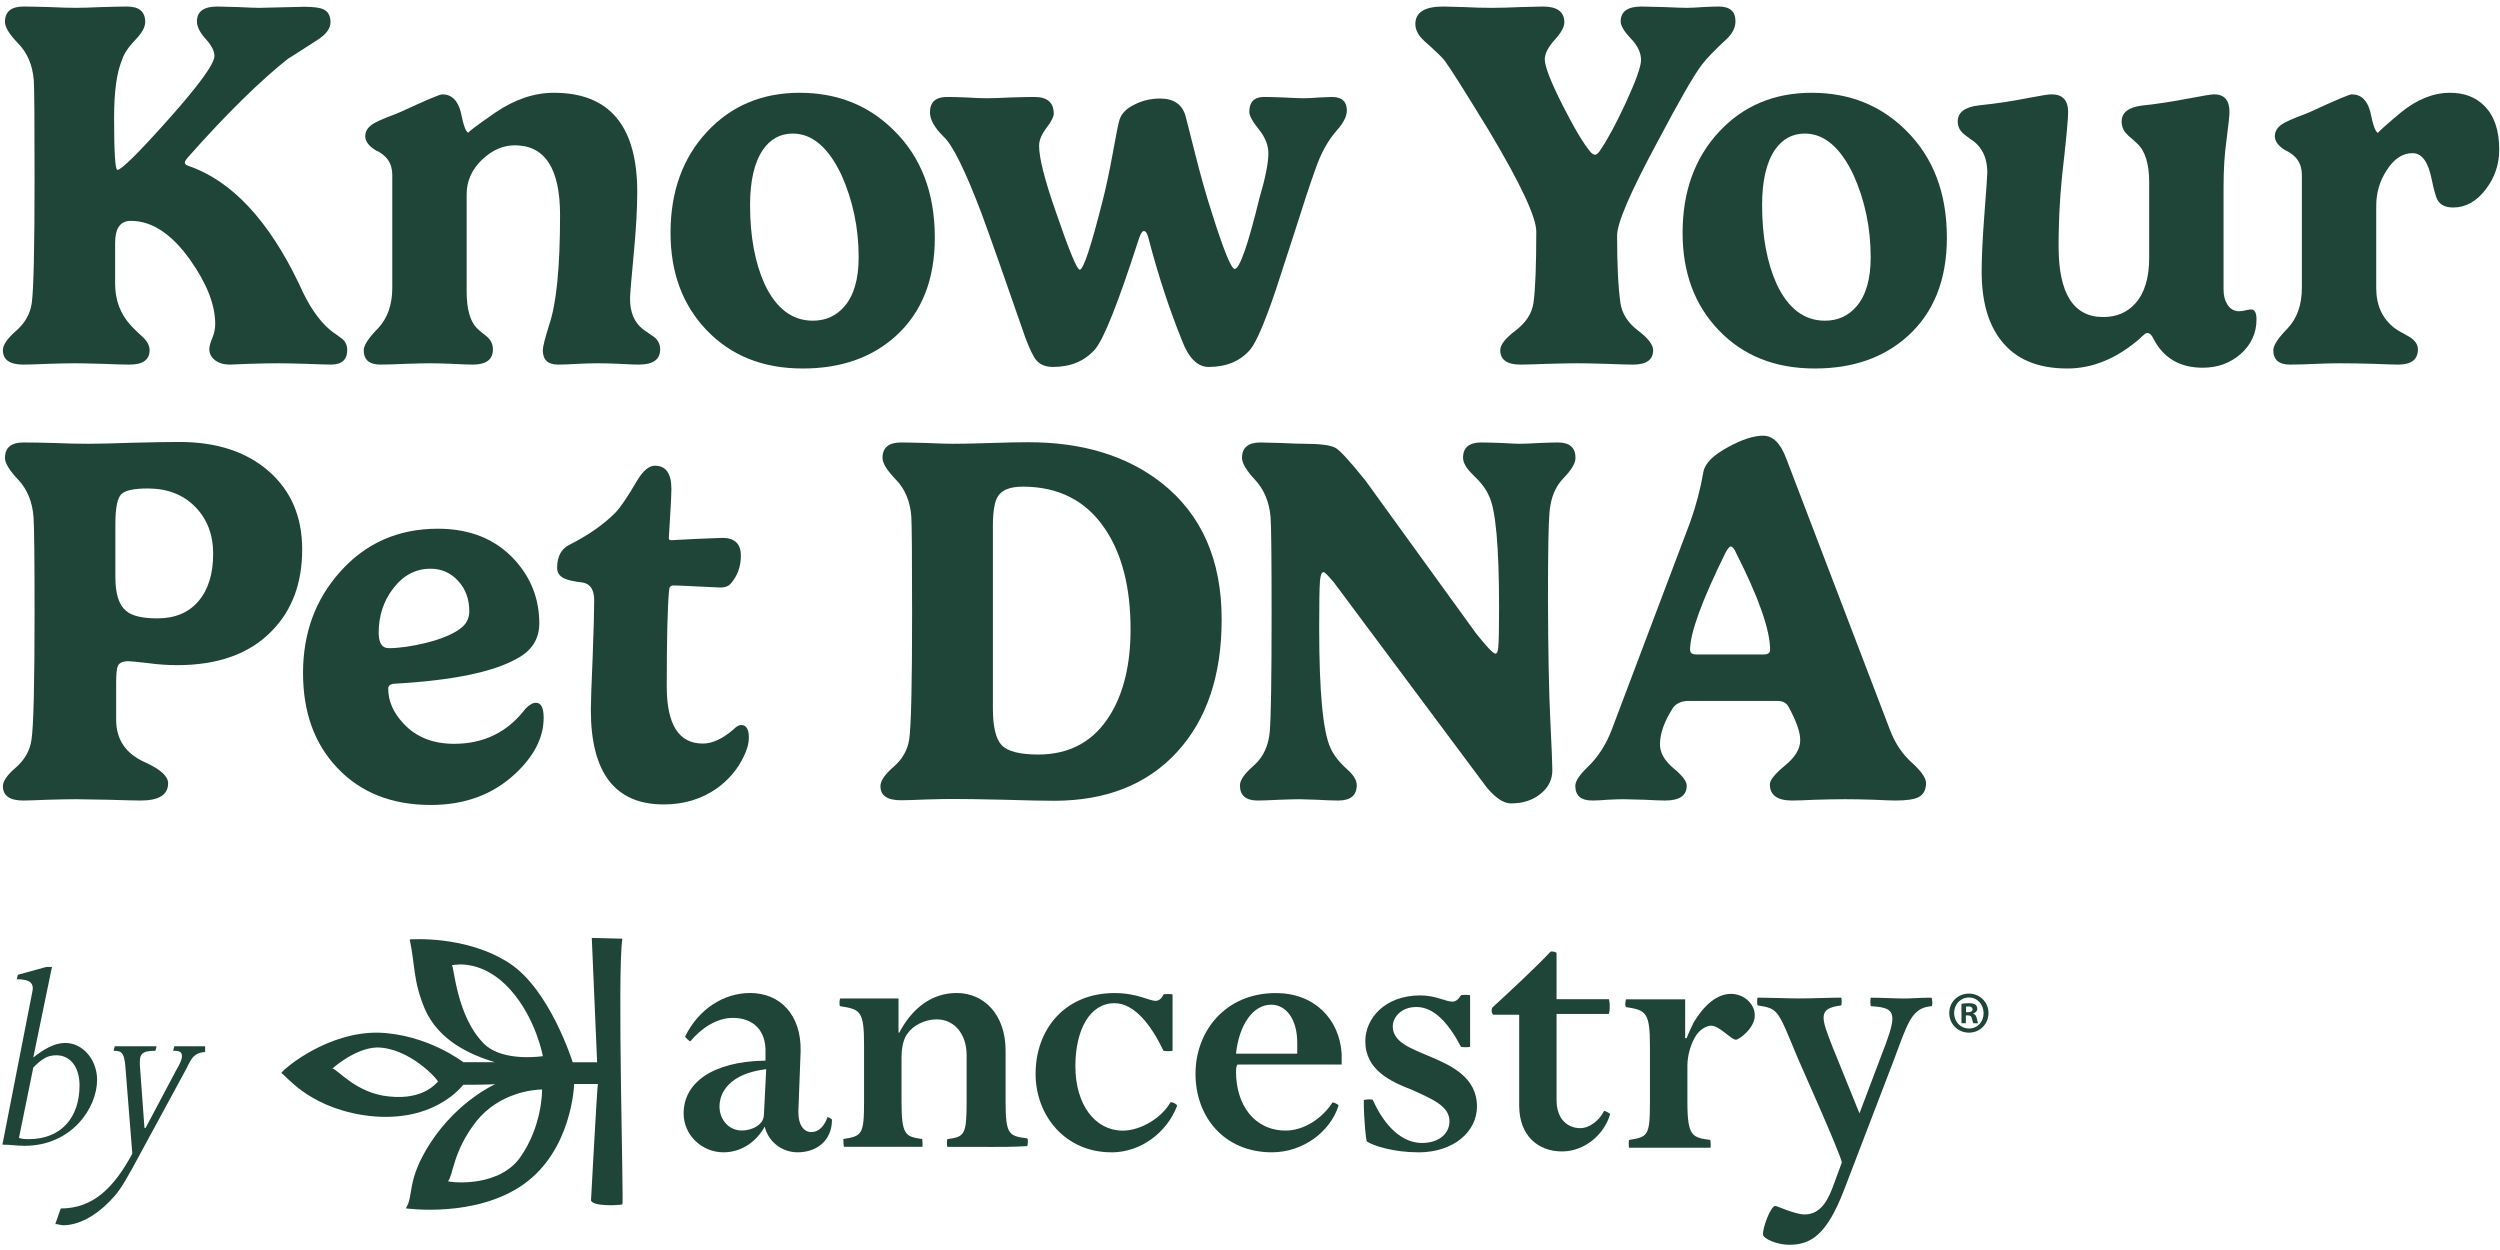 <svg width="80" height="40" viewBox="0 0 80 40" fill="none" xmlns="http://www.w3.org/2000/svg">
<g clip-path="url(#clip0_114_14665)">
<path d="M3.758 5.436C3.884 5.436 4.428 4.898 5.388 3.822C6.371 2.718 6.862 2.041 6.862 1.79C6.862 1.634 6.769 1.452 6.582 1.246C6.396 1.04 6.302 0.853 6.302 0.686C6.302 0.368 6.519 0.209 6.953 0.209C7.068 0.209 7.288 0.215 7.612 0.226C7.941 0.242 8.169 0.251 8.295 0.251C8.416 0.251 8.657 0.245 9.02 0.234C9.382 0.223 9.621 0.217 9.736 0.217C10.033 0.217 10.239 0.245 10.354 0.301C10.502 0.373 10.576 0.51 10.576 0.711C10.576 0.911 10.436 1.101 10.156 1.279C9.503 1.703 9.195 1.898 9.234 1.865C8.317 2.59 7.241 3.649 6.006 5.043C5.945 5.115 5.915 5.168 5.915 5.202C5.915 5.246 5.948 5.28 6.014 5.302C7.408 5.776 8.597 7.045 9.58 9.107C9.871 9.771 10.2 10.256 10.568 10.563C10.623 10.607 10.7 10.663 10.798 10.73C10.875 10.786 10.93 10.828 10.963 10.855C11.062 10.944 11.111 11.059 11.111 11.198C11.111 11.51 10.938 11.667 10.592 11.667C10.483 11.667 10.211 11.658 9.777 11.642C9.349 11.63 9.066 11.625 8.929 11.625C8.666 11.625 8.35 11.63 7.982 11.642L7.356 11.667C7.159 11.667 7 11.619 6.879 11.524C6.758 11.43 6.698 11.312 6.698 11.173C6.698 11.084 6.731 10.964 6.796 10.813C6.857 10.663 6.887 10.515 6.887 10.37C6.887 9.757 6.621 9.074 6.088 8.321C5.495 7.485 4.861 7.067 4.186 7.067C3.851 7.067 3.684 7.301 3.684 7.769V9.074C3.684 9.604 3.851 10.05 4.186 10.412C4.235 10.468 4.301 10.535 4.384 10.613L4.581 10.797C4.719 10.931 4.787 11.067 4.787 11.207C4.787 11.513 4.573 11.667 4.145 11.667C3.953 11.667 3.659 11.658 3.264 11.642C2.869 11.63 2.583 11.625 2.407 11.625C2.215 11.625 1.93 11.63 1.551 11.642C1.167 11.658 0.898 11.667 0.744 11.667C0.31 11.667 0.093 11.513 0.093 11.207C0.093 11.039 0.231 10.836 0.505 10.596C0.796 10.345 0.966 10.047 1.016 9.701C1.076 9.277 1.106 7.937 1.106 5.679C1.106 3.861 1.098 2.827 1.082 2.576C1.043 2.085 0.876 1.689 0.579 1.388C0.299 1.098 0.159 0.87 0.159 0.702C0.159 0.373 0.357 0.209 0.752 0.209C0.917 0.209 1.191 0.215 1.576 0.226C1.954 0.242 2.234 0.251 2.416 0.251C2.608 0.251 2.893 0.242 3.272 0.226C3.651 0.215 3.914 0.209 4.063 0.209C4.452 0.209 4.647 0.373 4.647 0.702C4.647 0.864 4.546 1.051 4.342 1.263C4.106 1.508 3.961 1.726 3.906 1.915C3.736 2.311 3.651 2.927 3.651 3.763C3.651 4.878 3.686 5.436 3.758 5.436Z" fill="#1E4537"/>
<path d="M20.392 6.147C20.392 6.671 20.354 7.34 20.277 8.154C20.2 8.963 20.161 9.431 20.161 9.559C20.161 9.988 20.296 10.312 20.565 10.529L20.96 10.805C21.07 10.906 21.125 11.031 21.125 11.182C21.125 11.505 20.897 11.667 20.441 11.667C20.299 11.667 20.09 11.658 19.816 11.642C19.536 11.63 19.316 11.625 19.157 11.625C18.97 11.625 18.751 11.63 18.498 11.642C18.24 11.658 18.026 11.667 17.856 11.667C17.532 11.667 17.37 11.513 17.37 11.207C17.37 11.101 17.439 10.828 17.576 10.387C17.806 9.718 17.922 8.55 17.922 6.883C17.922 5.394 17.439 4.65 16.472 4.65C16.105 4.65 15.761 4.798 15.443 5.093C15.103 5.411 14.933 5.785 14.933 6.214V9.325C14.933 9.883 15.04 10.273 15.254 10.496C15.298 10.54 15.358 10.593 15.435 10.655C15.523 10.722 15.578 10.766 15.6 10.789C15.715 10.895 15.773 11.025 15.773 11.182C15.773 11.505 15.558 11.667 15.13 11.667C14.971 11.667 14.743 11.658 14.447 11.642C14.145 11.63 13.922 11.625 13.78 11.625C13.604 11.625 13.343 11.63 12.997 11.642C12.652 11.658 12.377 11.667 12.174 11.667C11.817 11.667 11.639 11.513 11.639 11.207C11.639 11.051 11.792 10.816 12.1 10.504C12.402 10.181 12.553 9.749 12.553 9.208V5.595C12.553 5.227 12.372 4.962 12.009 4.801C11.795 4.667 11.688 4.519 11.688 4.357C11.688 4.173 11.801 4.026 12.026 3.914C12.097 3.875 12.215 3.822 12.38 3.755C12.588 3.677 12.737 3.619 12.825 3.579C13.632 3.206 14.073 3.019 14.15 3.019C14.447 3.019 14.644 3.206 14.743 3.579C14.831 4.026 14.916 4.249 14.998 4.249C14.944 4.249 15.226 4.034 15.847 3.605C16.467 3.181 17.093 2.969 17.724 2.969C19.503 2.969 20.392 4.028 20.392 6.147Z" fill="#1E4537"/>
<path d="M25.369 4.274C24.974 4.274 24.655 4.446 24.414 4.792C24.139 5.194 24.002 5.785 24.002 6.565C24.002 7.563 24.158 8.408 24.471 9.099C24.839 9.874 25.352 10.262 26.011 10.262C26.428 10.262 26.769 10.106 27.032 9.793C27.329 9.442 27.477 8.921 27.477 8.229C27.477 7.287 27.29 6.403 26.917 5.578C26.5 4.709 25.984 4.274 25.369 4.274ZM21.457 7.452C21.457 6.13 21.847 5.051 22.627 4.215C23.401 3.384 24.389 2.969 25.591 2.969C26.793 2.969 27.798 3.37 28.605 4.173C29.478 5.032 29.914 6.175 29.914 7.602C29.914 8.946 29.5 9.994 28.671 10.747C27.902 11.444 26.909 11.792 25.69 11.792C24.416 11.792 23.39 11.382 22.61 10.563C21.842 9.76 21.457 8.723 21.457 7.452Z" fill="#1E4537"/>
<path d="M36.759 7.652C36.72 7.479 36.668 7.393 36.602 7.393C36.553 7.393 36.501 7.474 36.446 7.635C35.787 9.682 35.318 10.864 35.038 11.181C34.708 11.555 34.261 11.742 33.695 11.742C33.459 11.742 33.281 11.669 33.16 11.524C33.072 11.424 32.957 11.187 32.814 10.813C32.161 8.929 31.697 7.613 31.423 6.866C30.896 5.472 30.487 4.641 30.196 4.374C29.905 4.089 29.759 3.83 29.759 3.596C29.759 3.267 29.941 3.103 30.303 3.103C30.457 3.103 30.668 3.108 30.937 3.119C31.206 3.136 31.42 3.144 31.579 3.144C31.733 3.144 31.983 3.136 32.328 3.119C32.68 3.108 32.938 3.103 33.103 3.103C33.514 3.103 33.72 3.281 33.72 3.638C33.72 3.738 33.643 3.889 33.49 4.089C33.33 4.296 33.251 4.488 33.251 4.667C33.251 5.057 33.432 5.768 33.794 6.799C34.212 8.02 34.464 8.631 34.552 8.631C34.667 8.631 34.909 7.906 35.276 6.456C35.386 6.033 35.499 5.506 35.614 4.876C35.713 4.318 35.782 3.975 35.82 3.847C35.88 3.635 36.048 3.465 36.322 3.337C36.569 3.214 36.836 3.153 37.121 3.153C37.555 3.153 37.827 3.337 37.936 3.705L38.233 4.876C38.419 5.617 38.598 6.25 38.768 6.774C39.152 7.995 39.399 8.606 39.509 8.606C39.668 8.606 39.932 7.853 40.3 6.348C40.492 5.695 40.588 5.216 40.588 4.909C40.588 4.647 40.486 4.391 40.283 4.14C40.08 3.889 39.978 3.702 39.978 3.579C39.978 3.262 40.135 3.103 40.448 3.103C40.569 3.103 40.78 3.108 41.082 3.119C41.389 3.136 41.601 3.144 41.716 3.144C41.842 3.144 42.01 3.136 42.218 3.119C42.421 3.108 42.556 3.103 42.622 3.103C42.94 3.103 43.099 3.248 43.099 3.538C43.099 3.721 42.992 3.933 42.778 4.173C42.498 4.491 42.273 4.895 42.103 5.386C41.933 5.854 41.708 6.534 41.428 7.426L40.827 9.275C40.475 10.312 40.203 10.947 40.011 11.181C39.693 11.555 39.248 11.742 38.677 11.742C38.321 11.742 38.035 11.457 37.821 10.889C37.415 9.885 37.061 8.806 36.759 7.652Z" fill="#1E4537"/>
<path d="M51.747 7.535C51.747 8.489 51.783 9.208 51.854 9.693C51.903 10.039 52.096 10.337 52.43 10.588C52.743 10.828 52.9 11.034 52.9 11.207C52.9 11.513 52.686 11.667 52.257 11.667C52.098 11.667 51.804 11.658 51.376 11.642C50.954 11.63 50.652 11.625 50.471 11.625C50.278 11.625 49.968 11.63 49.54 11.642C49.106 11.658 48.813 11.667 48.659 11.667C48.225 11.667 48.008 11.513 48.008 11.207C48.008 11.034 48.168 10.828 48.486 10.588C48.826 10.331 49.021 10.033 49.071 9.693C49.131 9.264 49.161 8.503 49.161 7.41C49.161 6.953 48.664 5.89 47.671 4.223C46.902 2.963 46.422 2.202 46.23 1.94C46.142 1.829 45.928 1.622 45.587 1.321C45.39 1.143 45.291 0.959 45.291 0.769C45.291 0.396 45.587 0.209 46.18 0.209C46.296 0.209 46.513 0.215 46.831 0.226C47.155 0.242 47.454 0.251 47.728 0.251C48.003 0.251 48.313 0.242 48.659 0.226C49.005 0.215 49.244 0.209 49.375 0.209C49.831 0.209 50.059 0.379 50.059 0.719C50.059 0.864 49.955 1.051 49.746 1.279C49.537 1.514 49.433 1.72 49.433 1.898C49.433 2.127 49.625 2.62 50.009 3.379C50.383 4.115 50.682 4.614 50.907 4.876C50.956 4.926 51.003 4.951 51.047 4.951C51.08 4.951 51.124 4.917 51.179 4.851C51.42 4.505 51.7 3.989 52.019 3.303C52.348 2.59 52.513 2.13 52.513 1.923C52.513 1.689 52.406 1.461 52.192 1.238C51.972 1.009 51.862 0.825 51.862 0.686C51.862 0.368 52.084 0.209 52.529 0.209C52.645 0.209 52.883 0.215 53.246 0.226C53.608 0.242 53.852 0.251 53.978 0.251C54.105 0.251 54.278 0.242 54.497 0.226C54.717 0.215 54.884 0.209 54.999 0.209C55.356 0.209 55.535 0.365 55.535 0.677C55.535 0.884 55.439 1.076 55.247 1.254C54.873 1.6 54.612 1.87 54.464 2.066C54.223 2.372 53.737 3.217 53.007 4.6C52.167 6.161 51.747 7.139 51.747 7.535Z" fill="#1E4537"/>
<path d="M57.754 4.274C57.359 4.274 57.041 4.446 56.799 4.792C56.525 5.194 56.387 5.785 56.387 6.565C56.387 7.563 56.544 8.408 56.857 9.099C57.225 9.874 57.738 10.262 58.397 10.262C58.814 10.262 59.154 10.106 59.418 9.793C59.714 9.442 59.862 8.921 59.862 8.229C59.862 7.287 59.676 6.403 59.303 5.578C58.885 4.709 58.369 4.274 57.754 4.274ZM53.843 7.452C53.843 6.13 54.233 5.051 55.012 4.215C55.786 3.384 56.774 2.969 57.977 2.969C59.179 2.969 60.184 3.37 60.991 4.173C61.863 5.032 62.3 6.175 62.3 7.602C62.3 8.946 61.885 9.994 61.056 10.747C60.288 11.444 59.294 11.792 58.075 11.792C56.802 11.792 55.775 11.382 54.996 10.563C54.227 9.76 53.843 8.723 53.843 7.452Z" fill="#1E4537"/>
<path d="M71.154 9.266C71.154 9.45 71.192 9.606 71.269 9.735C71.362 9.885 71.491 9.96 71.656 9.96C71.716 9.96 71.788 9.949 71.87 9.927C71.947 9.91 72.002 9.902 72.035 9.902C72.15 9.902 72.208 10.008 72.208 10.22C72.208 10.655 72.04 11.023 71.705 11.324C71.37 11.619 70.964 11.767 70.487 11.767C69.751 11.767 69.224 11.455 68.906 10.83C68.851 10.713 68.785 10.655 68.708 10.655C68.669 10.655 68.59 10.716 68.469 10.839C67.733 11.474 66.962 11.792 66.155 11.792C65.2 11.792 64.492 11.491 64.031 10.889C63.619 10.365 63.413 9.632 63.413 8.689C63.413 8.221 63.443 7.596 63.504 6.816C63.564 6.035 63.594 5.606 63.594 5.528C63.594 5.132 63.479 4.823 63.248 4.6C63.199 4.55 63.13 4.497 63.042 4.441L62.853 4.299C62.716 4.187 62.647 4.051 62.647 3.889C62.647 3.593 62.878 3.42 63.339 3.37C63.877 3.315 64.398 3.236 64.903 3.136C65.299 3.058 65.549 3.019 65.653 3.019C66.004 3.019 66.18 3.209 66.18 3.588C66.18 3.8 66.13 4.343 66.032 5.219C65.927 6.094 65.875 6.983 65.875 7.886C65.875 9.392 66.35 10.145 67.3 10.145C67.728 10.145 68.071 10 68.329 9.71C68.626 9.381 68.774 8.893 68.774 8.246V5.837C68.774 5.241 68.645 4.825 68.387 4.591C68.348 4.552 68.291 4.499 68.214 4.432C68.137 4.371 68.085 4.324 68.057 4.29C67.948 4.179 67.893 4.045 67.893 3.889C67.893 3.604 68.107 3.434 68.535 3.379C68.974 3.334 69.471 3.259 70.025 3.153C70.492 3.064 70.767 3.019 70.849 3.019C71.178 3.019 71.343 3.206 71.343 3.579C71.343 3.691 71.313 3.981 71.252 4.449C71.186 4.912 71.154 5.419 71.154 5.971V9.266Z" fill="#1E4537"/>
<path d="M77.201 4.901C76.882 4.901 76.608 5.082 76.377 5.444C76.152 5.785 76.039 6.167 76.039 6.59V9.216C76.039 9.774 76.237 10.203 76.632 10.504C76.682 10.543 76.758 10.591 76.863 10.646C76.989 10.713 77.069 10.758 77.102 10.78C77.283 10.892 77.373 11.025 77.373 11.182C77.373 11.505 77.162 11.667 76.739 11.667C76.608 11.667 76.341 11.658 75.941 11.642C75.54 11.63 75.189 11.625 74.886 11.625C74.711 11.625 74.461 11.63 74.137 11.642C73.813 11.658 73.528 11.667 73.281 11.667C72.924 11.667 72.746 11.513 72.746 11.207C72.746 11.051 72.899 10.816 73.207 10.504C73.509 10.181 73.66 9.749 73.66 9.208V5.595C73.66 5.227 73.478 4.962 73.116 4.801C72.902 4.667 72.795 4.519 72.795 4.357C72.795 4.173 72.907 4.026 73.133 3.914C73.204 3.875 73.322 3.822 73.487 3.755C73.695 3.677 73.844 3.619 73.931 3.579C74.738 3.206 75.18 3.019 75.257 3.019C75.553 3.019 75.751 3.206 75.85 3.579C75.938 4.026 76.023 4.249 76.105 4.249C76.072 4.249 76.311 4.034 76.822 3.605C77.338 3.181 77.865 2.969 78.403 2.969C78.853 2.969 79.215 3.106 79.49 3.379C79.814 3.697 79.975 4.165 79.975 4.784C79.975 5.258 79.833 5.681 79.547 6.055C79.251 6.445 78.902 6.64 78.501 6.64C78.26 6.64 78.093 6.56 77.999 6.398C77.95 6.314 77.887 6.088 77.81 5.72C77.7 5.174 77.497 4.901 77.201 4.901Z" fill="#1E4537"/>
<path d="M6.821 17.722C6.821 17.103 6.626 16.599 6.236 16.208C5.852 15.823 5.35 15.631 4.73 15.631C4.285 15.631 4.002 15.693 3.881 15.815C3.755 15.943 3.692 16.258 3.692 16.76V18.475C3.692 18.999 3.804 19.355 4.03 19.545C4.216 19.707 4.551 19.788 5.034 19.788C5.6 19.788 6.039 19.604 6.352 19.236C6.665 18.868 6.821 18.363 6.821 17.722ZM3.717 23.033C3.717 23.668 4.027 24.123 4.647 24.396C5.136 24.619 5.38 24.842 5.38 25.065C5.38 25.433 5.086 25.617 4.499 25.617C4.34 25.617 3.999 25.608 3.478 25.592C2.951 25.581 2.597 25.575 2.416 25.575C2.212 25.575 1.913 25.581 1.518 25.592C1.117 25.608 0.859 25.617 0.744 25.617C0.31 25.617 0.093 25.463 0.093 25.157C0.093 24.995 0.231 24.797 0.505 24.563C0.791 24.312 0.958 24.017 1.007 23.677C1.073 23.253 1.106 21.904 1.106 19.629C1.106 17.889 1.095 16.86 1.073 16.543C1.035 16.052 0.87 15.653 0.579 15.347C0.299 15.051 0.159 14.82 0.159 14.653C0.159 14.324 0.357 14.159 0.752 14.159C1.021 14.159 1.351 14.165 1.74 14.176C2.136 14.193 2.498 14.201 2.827 14.201C3.118 14.201 3.588 14.19 4.235 14.168C4.883 14.151 5.386 14.143 5.742 14.143C6.934 14.143 7.886 14.455 8.6 15.079C9.313 15.704 9.67 16.537 9.67 17.58C9.67 18.656 9.349 19.523 8.707 20.181C7.999 20.917 6.986 21.285 5.668 21.285C5.366 21.285 5.051 21.262 4.721 21.218C4.386 21.179 4.181 21.159 4.104 21.159C3.934 21.159 3.824 21.207 3.774 21.301C3.736 21.385 3.717 21.561 3.717 21.828V23.033Z" fill="#1E4537"/>
<path d="M15.017 19.562C15.017 19.172 14.899 18.848 14.663 18.592C14.427 18.33 14.13 18.199 13.774 18.199C13.301 18.199 12.903 18.41 12.579 18.834C12.272 19.236 12.118 19.707 12.118 20.248C12.118 20.577 12.225 20.741 12.44 20.741C12.769 20.741 13.164 20.685 13.625 20.574C14.18 20.434 14.572 20.262 14.803 20.055C14.946 19.922 15.017 19.757 15.017 19.562ZM16.557 21.067C15.799 21.502 14.493 21.773 12.637 21.878C12.494 21.884 12.423 21.937 12.423 22.037C12.423 22.433 12.585 22.804 12.909 23.15C13.31 23.585 13.85 23.802 14.531 23.802C15.486 23.802 16.249 23.426 16.82 22.673C16.941 22.55 17.051 22.489 17.15 22.489C17.314 22.489 17.397 22.648 17.397 22.966C17.397 23.601 17.089 24.203 16.474 24.772C15.761 25.43 14.866 25.759 13.79 25.759C12.538 25.759 11.539 25.363 10.793 24.572C10.062 23.802 9.697 22.79 9.697 21.536C9.697 20.259 10.093 19.18 10.883 18.299C11.701 17.379 12.744 16.919 14.012 16.919C15.05 16.919 15.873 17.256 16.483 17.931C16.999 18.505 17.257 19.177 17.257 19.947C17.257 20.443 17.023 20.816 16.557 21.067Z" fill="#1E4537"/>
<path d="M21.41 18.893C21.361 19.406 21.336 20.431 21.336 21.97C21.336 23.186 21.721 23.794 22.489 23.794C22.791 23.794 23.115 23.646 23.461 23.35C23.56 23.25 23.645 23.2 23.716 23.2C23.881 23.2 23.963 23.334 23.963 23.601C23.963 23.791 23.905 24 23.79 24.228C23.598 24.624 23.313 24.959 22.934 25.232C22.445 25.572 21.88 25.742 21.238 25.742C19.684 25.742 18.907 24.733 18.907 22.715C18.907 22.475 18.926 21.915 18.965 21.034C18.998 20.153 19.014 19.545 19.014 19.21C19.014 18.876 18.893 18.686 18.652 18.642C18.366 18.608 18.166 18.564 18.051 18.508C17.902 18.435 17.828 18.324 17.828 18.173C17.828 17.811 17.957 17.566 18.215 17.437C18.83 17.125 19.324 16.779 19.698 16.4C19.862 16.227 20.09 15.89 20.381 15.389C20.573 15.065 20.765 14.903 20.958 14.903C21.309 14.903 21.485 15.152 21.485 15.648C21.485 15.787 21.471 16.083 21.443 16.534L21.402 17.22C21.402 17.265 21.427 17.287 21.476 17.287C21.526 17.287 21.792 17.273 22.275 17.245C22.758 17.223 23.038 17.212 23.115 17.212C23.51 17.212 23.708 17.401 23.708 17.78C23.708 18.137 23.595 18.441 23.37 18.692C23.299 18.764 23.192 18.801 23.049 18.801C22.994 18.801 22.753 18.79 22.325 18.767C21.896 18.745 21.638 18.734 21.55 18.734C21.463 18.734 21.416 18.787 21.41 18.893Z" fill="#1E4537"/>
<path d="M31.772 22.656C31.772 23.253 31.866 23.649 32.052 23.844C32.245 24.045 32.634 24.145 33.222 24.145C34.243 24.145 35.014 23.716 35.536 22.857C35.964 22.149 36.178 21.243 36.178 20.139C36.178 18.79 35.901 17.711 35.346 16.902C34.742 16.016 33.87 15.573 32.728 15.573C32.332 15.573 32.069 15.673 31.937 15.874C31.827 16.041 31.772 16.364 31.772 16.844V22.656ZM30.496 14.201C30.798 14.201 31.201 14.193 31.706 14.176C32.212 14.159 32.612 14.151 32.909 14.151C34.644 14.151 36.065 14.586 37.174 15.456C38.453 16.465 39.093 17.92 39.093 19.821C39.093 21.616 38.615 23.033 37.66 24.07C36.705 25.107 35.393 25.625 33.724 25.625C33.406 25.625 32.876 25.614 32.135 25.592C31.399 25.575 30.853 25.567 30.496 25.567C30.309 25.567 30.024 25.572 29.64 25.583C29.255 25.6 28.984 25.608 28.825 25.608C28.391 25.608 28.174 25.458 28.174 25.157C28.174 24.99 28.311 24.786 28.586 24.546C28.877 24.296 29.047 23.997 29.096 23.651C29.157 23.228 29.187 21.887 29.187 19.629C29.187 17.811 29.178 16.777 29.162 16.526C29.124 16.035 28.956 15.639 28.66 15.338C28.38 15.049 28.24 14.82 28.24 14.653C28.24 14.324 28.437 14.159 28.833 14.159C28.997 14.159 29.272 14.165 29.656 14.176C30.035 14.193 30.315 14.201 30.496 14.201Z" fill="#1E4537"/>
<path d="M40.337 14.159C40.43 14.159 40.65 14.165 40.995 14.176C41.347 14.193 41.596 14.201 41.745 14.201C42.239 14.201 42.565 14.243 42.725 14.326C42.862 14.393 43.186 14.745 43.696 15.38L47.237 20.273C47.578 20.702 47.783 20.917 47.855 20.917C47.904 20.917 47.934 20.847 47.945 20.707C47.962 20.535 47.97 20.105 47.97 19.42C47.97 17.468 47.86 16.281 47.641 15.857C47.558 15.656 47.388 15.433 47.13 15.188C46.922 14.987 46.817 14.806 46.817 14.644C46.817 14.321 47.012 14.159 47.402 14.159C47.556 14.159 47.775 14.165 48.061 14.176C48.352 14.193 48.544 14.201 48.637 14.201C48.763 14.201 48.966 14.193 49.246 14.176C49.532 14.165 49.735 14.159 49.856 14.159C50.229 14.159 50.416 14.324 50.416 14.652C50.416 14.82 50.289 15.034 50.037 15.296C49.773 15.564 49.622 15.929 49.584 16.392C49.551 16.749 49.535 17.68 49.535 19.185C49.54 20.83 49.565 22.113 49.609 23.032C49.653 23.93 49.675 24.468 49.675 24.647C49.675 24.942 49.554 25.19 49.312 25.391C49.06 25.603 48.739 25.709 48.349 25.709C48.118 25.709 47.86 25.539 47.575 25.198L42.675 18.625C42.494 18.413 42.387 18.307 42.354 18.307C42.294 18.307 42.255 18.402 42.239 18.592C42.222 18.792 42.214 19.297 42.214 20.105C42.214 22.14 42.335 23.417 42.576 23.936C42.67 24.153 42.845 24.379 43.103 24.613C43.312 24.797 43.416 24.967 43.416 25.123C43.416 25.452 43.219 25.617 42.823 25.617C42.653 25.617 42.425 25.608 42.14 25.592C41.86 25.581 41.673 25.575 41.58 25.575C41.459 25.575 41.245 25.581 40.938 25.592C40.636 25.608 40.405 25.617 40.246 25.617C39.867 25.617 39.678 25.455 39.678 25.132C39.678 24.964 39.826 24.753 40.123 24.496C40.425 24.228 40.595 23.863 40.633 23.401C40.672 22.943 40.691 21.694 40.691 19.654C40.691 17.87 40.68 16.832 40.658 16.543C40.614 16.052 40.446 15.653 40.155 15.347C39.881 15.051 39.744 14.82 39.744 14.652C39.744 14.324 39.941 14.159 40.337 14.159Z" fill="#1E4537"/>
<path d="M56.446 20.942C56.577 20.942 56.643 20.892 56.643 20.791C56.643 20.156 56.278 19.119 55.548 17.68C55.493 17.552 55.438 17.488 55.383 17.488C55.345 17.488 55.29 17.552 55.219 17.68C54.461 19.219 54.082 20.256 54.082 20.791C54.082 20.892 54.145 20.942 54.272 20.942H56.446ZM54.082 16.718C54.274 16.183 54.417 15.639 54.511 15.088C54.565 14.82 54.832 14.558 55.309 14.301C55.748 14.062 56.119 13.942 56.421 13.942C56.734 13.942 56.981 14.187 57.162 14.678L60.48 23.359C60.645 23.794 60.887 24.15 61.205 24.429C61.491 24.691 61.633 24.9 61.633 25.056C61.633 25.274 61.554 25.424 61.395 25.508C61.252 25.581 61.008 25.617 60.662 25.617C60.541 25.617 60.313 25.608 59.978 25.592C59.638 25.581 59.325 25.575 59.039 25.575C58.76 25.575 58.441 25.581 58.084 25.592C57.733 25.608 57.489 25.617 57.351 25.617C56.874 25.617 56.635 25.444 56.635 25.098C56.635 24.964 56.797 24.764 57.121 24.496C57.445 24.234 57.607 23.964 57.607 23.685C57.607 23.428 57.483 23.074 57.236 22.623C57.17 22.494 57.052 22.43 56.882 22.43H54.025C53.827 22.43 53.67 22.494 53.555 22.623C53.264 23.063 53.119 23.462 53.119 23.819C53.119 24.086 53.262 24.34 53.547 24.58C53.832 24.814 53.975 25.001 53.975 25.14C53.975 25.458 53.745 25.617 53.283 25.617C53.168 25.617 52.949 25.608 52.625 25.592C52.301 25.581 52.076 25.575 51.95 25.575C51.818 25.575 51.648 25.581 51.439 25.592C51.236 25.608 51.074 25.617 50.953 25.617C50.591 25.617 50.41 25.461 50.41 25.148C50.41 24.998 50.541 24.797 50.805 24.546C51.14 24.223 51.398 23.822 51.579 23.342L54.082 16.718Z" fill="#1E4537"/>
<path d="M1.065 33.84C1.382 33.588 1.735 33.374 2.086 33.374C2.65 33.374 3.107 33.91 3.107 34.555C3.107 35.45 2.297 36.666 0.781 36.666C0.57 36.666 0.322 36.629 0.077 36.629L1.029 31.765C1.098 31.48 0.993 31.336 0.536 31.336L0.572 31.192L1.487 30.941H1.663L1.065 33.84ZM0.606 36.416C0.747 36.453 0.817 36.453 0.923 36.453C1.944 36.453 2.545 35.772 2.545 34.735C2.545 34.162 2.263 33.769 1.805 33.769C1.523 33.769 1.346 33.876 1.065 34.162L0.606 36.416Z" fill="#1E4537"/>
<path d="M6.562 33.661C6.209 33.698 6.139 33.839 5.964 34.198L4.236 37.383C3.883 38.027 3.743 38.205 3.496 38.456C3.037 38.922 2.509 39.208 2.016 39.208C1.946 39.208 1.874 39.171 1.769 39.171L1.944 38.671C2.965 38.671 3.636 38.027 4.234 36.917L4.023 34.269C3.987 33.696 3.917 33.625 3.636 33.625L3.672 33.481H5.01L4.974 33.625C4.515 33.625 4.445 33.732 4.481 34.161L4.623 36.094H4.659L5.646 34.232C5.752 34.054 5.822 33.91 5.822 33.803C5.822 33.659 5.752 33.625 5.541 33.625L5.577 33.481H6.564V33.659L6.562 33.661Z" fill="#1E4537"/>
<path d="M25.523 36.874C25.033 36.874 24.593 36.55 24.47 36.053C24.225 36.5 23.76 36.874 23.149 36.874C22.464 36.874 21.876 36.326 21.876 35.63C21.876 34.66 22.783 33.964 24.496 33.94V33.691C24.521 32.996 24.128 32.572 23.443 32.572C22.952 32.572 22.438 32.897 22.096 33.318C22.07 33.341 21.925 33.193 21.925 33.167C22.364 32.272 23.174 31.776 24.005 31.776C24.961 31.776 25.646 32.472 25.62 33.642L25.547 35.581C25.547 36.03 25.743 36.227 25.963 36.227C26.208 36.227 26.38 36.028 26.477 35.755C26.477 35.729 26.623 35.804 26.623 35.83C26.623 36.502 26.132 36.874 25.521 36.874M24.517 34.213C23.929 34.288 23.561 34.462 23.318 34.709C23.121 34.909 23.024 35.158 23.024 35.405C23.024 35.852 23.343 36.176 23.735 36.176C23.98 36.176 24.225 36.077 24.348 35.927C24.396 35.877 24.445 35.776 24.445 35.678L24.519 34.211L24.517 34.213Z" fill="#1E4537"/>
<path d="M31.619 36.7H30.321C30.295 36.7 30.295 36.451 30.321 36.451C30.86 36.376 30.932 36.326 30.932 35.257V33.764C30.932 33.092 30.541 32.62 29.976 32.62C29.585 32.62 29.217 32.819 29.046 33.066C28.923 33.215 28.849 33.489 28.849 33.837V35.255C28.849 36.324 28.972 36.373 29.511 36.449C29.511 36.449 29.536 36.698 29.511 36.698H27.014C26.988 36.698 26.988 36.449 26.988 36.449C27.576 36.35 27.65 36.324 27.65 35.255V33.442C27.65 32.347 27.528 32.298 26.891 32.199C26.843 32.199 26.866 31.95 26.891 31.95H28.752V33.045H28.777C29.194 32.248 29.83 31.776 30.613 31.776C31.494 31.776 32.179 32.472 32.179 33.616V35.233C32.179 36.303 32.276 36.352 32.864 36.427C32.913 36.427 32.888 36.676 32.864 36.676C32.496 36.702 31.957 36.702 31.615 36.702" fill="#1E4537"/>
<path d="M35.562 36.874C34.093 36.874 33.139 35.706 33.139 34.363C33.139 32.92 34.093 31.778 35.661 31.778C36.395 31.778 36.763 32.027 36.983 32.027C37.08 32.027 37.179 31.952 37.228 31.827C37.228 31.802 37.522 31.802 37.522 31.827V33.618C37.522 33.644 37.228 33.644 37.228 33.618C36.837 32.798 36.298 32.102 35.661 32.102C34.879 32.102 34.412 32.948 34.412 34.116C34.412 35.36 35.048 36.18 35.93 36.18C36.518 36.18 37.179 35.757 37.448 35.285C37.474 35.235 37.668 35.334 37.668 35.383C37.349 36.229 36.518 36.876 35.562 36.876" fill="#1E4537"/>
<path d="M39.552 34.288C39.552 35.358 40.139 36.178 41.144 36.178C41.732 36.178 42.319 35.781 42.637 35.282C42.637 35.257 42.833 35.332 42.833 35.381C42.565 36.227 41.683 36.874 40.704 36.874C39.163 36.874 38.256 35.729 38.256 34.363C38.256 32.998 39.211 31.778 40.827 31.778C42.051 31.778 42.859 32.598 42.933 33.717V34.065H39.602C39.554 34.114 39.554 34.239 39.554 34.288M41.512 33.717V33.369C41.512 32.598 41.144 32.15 40.679 32.15C40.091 32.15 39.651 32.796 39.552 33.717H41.512Z" fill="#1E4537"/>
<path d="M45.379 36.874C44.62 36.874 43.958 36.674 43.738 36.526C43.715 36.5 43.641 35.854 43.641 35.207C43.641 35.184 43.935 35.158 43.935 35.207C44.326 36.077 44.889 36.575 45.502 36.575C46.016 36.575 46.383 36.302 46.383 35.879C46.383 35.381 45.795 35.158 45.208 34.885C44.497 34.612 43.69 34.239 43.69 33.32C43.69 32.598 44.303 31.853 45.453 31.853C45.944 31.853 46.261 32.053 46.481 32.053C46.578 32.053 46.675 31.978 46.749 31.853C46.749 31.829 47.043 31.829 47.043 31.853V33.494C47.043 33.517 46.749 33.517 46.749 33.494C46.358 32.748 45.893 32.224 45.328 32.224C44.814 32.224 44.569 32.572 44.569 32.847C44.569 33.343 45.132 33.543 45.719 33.792C46.43 34.091 47.263 34.464 47.263 35.409C47.263 36.204 46.529 36.876 45.377 36.876" fill="#1E4537"/>
<path d="M47.802 32.472C47.728 32.472 47.705 32.272 47.777 32.222C48.29 31.75 49.147 30.956 49.614 30.457C49.637 30.432 49.81 30.457 49.81 30.507V31.974H51.474C51.523 31.974 51.523 32.446 51.474 32.446H49.81V35.205C49.81 35.828 50.178 36.101 50.57 36.101C50.863 36.101 51.181 35.852 51.329 35.553C51.329 35.527 51.525 35.628 51.525 35.652C51.329 36.324 50.692 36.846 49.984 36.846C49.225 36.846 48.614 36.348 48.614 35.379V32.472H47.802Z" fill="#1E4537"/>
<path d="M55.54 33.268C55.392 33.268 55.027 32.822 54.756 32.822C54.633 32.822 54.487 32.897 54.365 33.021C54.168 33.221 53.997 33.693 53.997 34.091V35.285C53.997 36.377 54.168 36.403 54.731 36.478C54.731 36.478 54.756 36.728 54.731 36.728H52.136C52.113 36.728 52.113 36.478 52.136 36.478C52.724 36.38 52.798 36.354 52.798 35.285V33.47C52.798 32.401 52.675 32.325 52.039 32.227C51.99 32.227 52.014 31.978 52.039 31.978H53.925V33.221H53.974C54.022 33.073 54.12 32.897 54.194 32.723C54.536 32.151 54.953 31.804 55.392 31.804C55.809 31.804 56.151 32.128 56.151 32.476C56.177 32.873 55.661 33.273 55.54 33.273" fill="#1E4537"/>
<path d="M61.268 32.448C61.072 32.648 60.926 33.045 60.606 33.914L59.014 38.068C58.452 39.534 57.936 39.833 57.251 39.833C56.86 39.833 56.418 39.633 56.418 39.508C56.392 39.309 56.663 38.589 56.809 38.589C56.858 38.589 57.446 38.862 57.739 38.862C58.156 38.862 58.425 38.589 58.647 37.992L58.94 37.196C58.843 36.798 57.667 34.187 57.52 33.839C57.226 33.144 57.029 32.596 56.834 32.396C56.712 32.272 56.589 32.222 56.247 32.173C56.223 32.173 56.223 31.924 56.247 31.924C56.566 31.924 57.226 31.95 57.594 31.95C57.962 31.95 58.598 31.924 58.915 31.924C58.94 31.924 58.94 32.173 58.915 32.173C58.181 32.272 58.253 32.521 58.647 33.515L59.503 35.628L60.188 33.814C60.433 33.193 60.556 32.819 60.556 32.596C60.556 32.323 60.385 32.222 59.871 32.199C59.845 32.199 59.845 31.926 59.871 31.926C60.213 31.926 60.655 31.952 60.949 31.952C61.169 31.952 61.389 31.926 61.805 31.926C61.831 31.926 61.854 32.199 61.805 32.199C61.537 32.225 61.414 32.297 61.266 32.448" fill="#1E4537"/>
<path d="M14.825 34.711C14.801 34.737 13.846 36.03 11.594 35.68C9.782 35.381 9.12 34.361 8.998 34.338C9.146 34.138 10.516 33.019 12.108 33.045C13.674 33.094 14.825 33.99 14.825 33.99H15.829C15.021 33.741 14.042 33.294 13.6 32.3C13.209 31.378 13.281 30.833 13.11 30.062C13.11 30.062 14.922 29.912 16.317 30.833C17.59 31.679 18.301 33.917 18.326 33.992H19.108L18.937 30.013L19.916 30.038C19.745 31.082 19.965 38.542 19.916 38.542C19.819 38.568 18.986 38.617 18.912 38.417C18.912 38.417 19.108 34.763 19.132 34.688H18.372C18.372 34.737 18.298 36.801 16.757 37.896C15.214 38.989 12.987 38.667 12.987 38.667C13.256 38.244 12.987 37.797 13.77 36.577C14.677 35.186 15.875 34.688 15.85 34.688C15.776 34.713 14.846 34.713 14.822 34.713M10.636 34.191C10.807 34.217 11.395 34.986 12.448 35.087C13.598 35.212 13.989 34.614 14.015 34.614C14.015 34.539 13.085 33.519 12.057 33.519C11.347 33.545 10.638 34.191 10.638 34.191M17.347 34.864C17.078 34.864 15.977 34.962 15.241 35.884C14.482 36.854 14.505 37.623 14.334 37.799C14.482 37.849 16.023 37.999 16.685 36.979C17.322 36.034 17.347 35.014 17.347 34.866M16.32 31.658C15.463 30.713 14.607 30.861 14.459 30.887C14.533 30.913 14.607 32.553 15.512 33.423C16.123 33.994 17.372 33.797 17.372 33.797C17.372 33.797 17.153 32.579 16.32 31.658Z" fill="#1E4537"/>
<path d="M63.632 32.416C63.632 32.768 63.359 33.045 63.006 33.045C62.653 33.045 62.376 32.768 62.376 32.416C62.376 32.064 62.655 31.795 63.006 31.795C63.357 31.795 63.632 32.072 63.632 32.416ZM62.532 32.416C62.532 32.693 62.733 32.912 63.01 32.912C63.287 32.912 63.475 32.693 63.475 32.42C63.475 32.147 63.279 31.92 63.006 31.92C62.733 31.92 62.532 32.143 62.532 32.416ZM62.909 32.742H62.767V32.122C62.822 32.111 62.9 32.102 63.002 32.102C63.118 32.102 63.169 32.122 63.213 32.147C63.247 32.173 63.273 32.222 63.273 32.285C63.273 32.353 63.22 32.405 63.146 32.429V32.437C63.205 32.461 63.239 32.506 63.258 32.59C63.277 32.684 63.287 32.723 63.302 32.744H63.15C63.131 32.721 63.12 32.665 63.101 32.592C63.091 32.523 63.053 32.493 62.974 32.493H62.907V32.744L62.909 32.742ZM62.913 32.39H62.981C63.059 32.39 63.122 32.364 63.122 32.3C63.122 32.244 63.082 32.205 62.991 32.205C62.953 32.205 62.928 32.21 62.913 32.214V32.392V32.39Z" fill="#1E4537"/>
</g>
<defs>
<clipPath id="clip0_114_14665">
<rect width="80" height="40" fill="white"/>
</clipPath>
</defs>
</svg>
